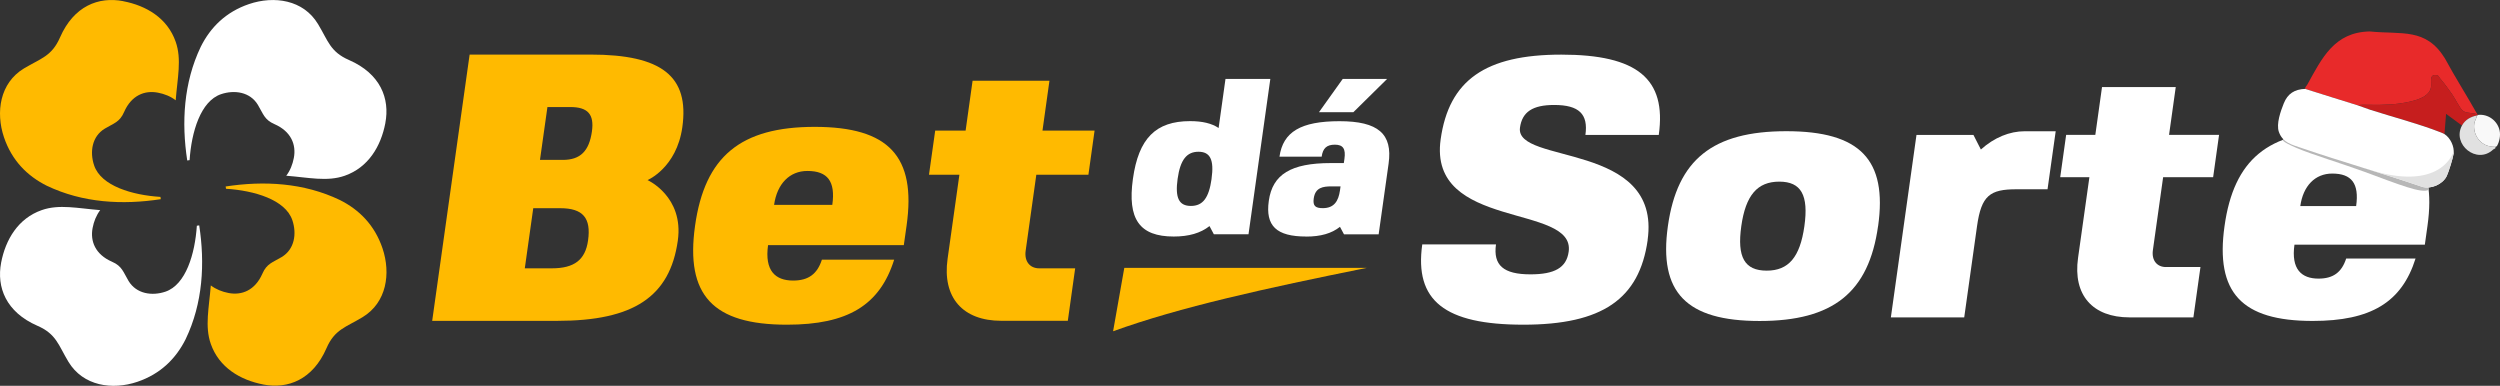 <?xml version="1.0" encoding="UTF-8"?>
<svg id="Camada_1" data-name="Camada 1" xmlns="http://www.w3.org/2000/svg" xmlns:xlink="http://www.w3.org/1999/xlink" viewBox="0 0 2080.22 321.03">
  <rect x="0" y="0" width="2080.22" height="321.03" fill="#333333" stroke="none"/>
  <defs>
    <style>
      .cls-1, .cls-2 {
        fill-rule: evenodd;
      }

      .cls-1, .cls-3 {
        fill: #fff;
      }

      .cls-2, .cls-4 {
        fill: #ffba00;
      }

      .cls-5 {
        fill: #b7b7b7;
      }

      .cls-6 {
        fill: #f9f9f9;
      }

      .cls-7 {
        fill: #e82a2a;
      }

      .cls-8 {
        fill: #c61e1e;
      }

      .cls-9 {
        fill: #e1e1e1;
      }

      .cls-10 {
        clip-path: url(#clippath);
      }
    </style>
    <clipPath id="clippath">
      <path class="cls-3" d="M1918.12,73.96c14.52,4.73,29.29,9.08,43.78,13.71,3.42,1.09,6.82,2.55,10.27,3.66,18.84,6.04,40.46,11.62,58.62,18.77.84.33,2.5,1.01,3.19,1.45,4.96,3.14,8.43,10.48,7.65,16.28-.49,3.64-4.11,15.25-5.7,18.61-3.23,6.83-13.17,11.26-20.43,9.02-33.25-11.35-67.14-20.93-100.37-32.3-8.06-2.76-15.77-4.46-18.9-13.4-2.33-6.65,1.48-17.29,4.08-23.76,3.26-8.13,9.02-11.72,17.81-12.04Z"/>
    </clipPath>
  </defs>
  <g id="Camada_3" data-name="Camada 3">
    <g>
      <path class="cls-2" d="M102.53.96c-20.45-3.95-41.14,3.99-52.59,30.2-6.91,15.79-16.07,17.41-30,25.78C-.2,69.1-3.71,93.42,3.32,114.26c6.55,19.34,19.38,32.14,35.49,40.23,30.12,14.45,63.29,16.11,94.99,11.25-.12-.63-.24-1.26-.28-1.9-23.45-1.46-49.39-9.08-55.19-26.17-3.75-11.13-1.9-24.16,8.88-30.64,7.46-4.5,12.36-5.33,16.03-13.78,6.12-14.02,17.17-18.24,28.11-16.15,5.45,1.03,10.62,3.08,14.84,6.36,1.46-18.67,5.13-34.11,0-48.68C139.36,15.13,121.83,4.67,102.49,1"/>
      <path class="cls-2" d="M219.07,319.95c20.41,3.95,41.18-3.99,52.59-30.2,6.87-15.79,16.07-17.37,30-25.82,20.13-12.16,23.65-36.44,16.62-57.32-6.55-19.34-19.38-32.14-35.49-40.19-30.12-14.45-63.33-16.11-95.03-11.25.12.63.24,1.22.32,1.9,23.45,1.46,49.43,9.08,55.19,26.17,3.75,11.17,1.9,24.16-8.88,30.64-7.46,4.5-12.36,5.33-16.03,13.78-6.12,13.98-17.17,18.24-28.11,16.15-5.45-1.03-10.62-3.12-14.84-6.32-1.46,18.67-5.13,34.07,0,48.68,6.87,19.58,24.4,30.04,43.7,33.76"/>
      <path class="cls-1" d="M.95,218.53c-3.91,20.45,3.99,41.14,30.2,52.55,15.79,6.87,17.41,16.07,25.82,30,12.16,20.13,36.48,23.69,57.32,16.62,19.34-6.55,32.14-19.38,40.19-35.49,14.41-30.04,16.11-63.09,11.29-94.67-.67.12-1.3.24-1.97.28-1.54,23.37-9.12,49.11-26.17,54.88-11.13,3.75-24.12,1.86-30.64-8.88-4.46-7.46-5.33-12.36-13.78-16.03-14.02-6.12-18.24-17.17-16.15-28.11,1.03-5.45,3.12-10.62,6.32-14.84-18.63-1.46-34.07-5.13-48.68,0-19.58,6.87-30.04,24.4-33.75,43.7"/>
      <path class="cls-1" d="M320.61,102.5c3.95-20.45-3.99-41.14-30.2-52.55-15.79-6.87-17.37-16.07-25.82-29.96C252.47-.19,228.15-3.7,207.27,3.36c-19.34,6.55-32.14,19.38-40.19,35.49-14.37,30.04-16.11,63.09-11.29,94.67.63-.12,1.3-.2,1.97-.28,1.54-23.37,9.12-49.11,26.17-54.88,11.13-3.75,24.16-1.9,30.64,8.88,4.5,7.46,5.33,12.36,13.78,16.03,13.98,6.12,18.24,17.17,16.15,28.11-1.03,5.45-3.08,10.62-6.32,14.84,18.63,1.46,34.07,5.13,48.68,0,19.58-6.87,30.04-24.4,33.76-43.7"/>
      <path class="cls-4" d="M538.78,149.83s30.36,13.58,25.23,50.34c-6.59,46.82-36.91,66.8-100.24,66.8h-104.15l31.15-221.56h100.67c59.18,0,82.31,18.04,76.31,60.48-4.78,33.87-28.98,43.98-28.98,43.98h0v-.04ZM459.15,223.27c18.67,0,27.87-6.99,30.16-23.14,2.65-18.67-4.15-26.89-23.14-26.89h-22.46l-7.03,50.02h22.5-.04ZM455.51,89.07l-6.2,43.98h18.99c14.57,0,21.91-7.26,24.24-23.73,2.01-14.25-3.47-20.25-18.04-20.25,0,0-18.99,0-18.99,0Z"/>
      <path class="cls-4" d="M639.09,204c-2.96,21.2,6,29.45,20.85,29.45,12.67,0,20.06-5.37,23.96-17.41h60.13c-11.96,37.98-38.61,54.13-89.26,54.13-61.71,0-84.53-24.67-76.43-82.31,8.09-57.6,37.82-82.31,99.57-82.31s84.53,24.67,76.47,81.96l-2.33,16.46h-112.99.04v.04ZM671.82,142.25c-14.88,0-25.23,10.74-27.71,28.19h48.44c2.76-19.62-3.95-28.19-20.73-28.19h0Z"/>
      <path class="cls-4" d="M864.56,223.27h30.08l-6.12,43.66h-55.39c-31.98,0-49.19-19.31-44.65-51.6l9.83-69.96h-25.31l5.17-36.72h25.31l5.8-41.49h63.96l-5.8,41.49h43.35l-5.13,36.72h-43.35l-8.88,63.33c-1.22,8.88,3.63,14.57,11.25,14.57"/>
      <path class="cls-3" d="M976.68,196.81c-28.54,0-38.69-14.45-33.99-48.01,4.7-33.6,18.95-48.01,47.57-48.01,10.19,0,18.04,1.86,23.73,5.72l5.72-40.82h37.31l-18.16,129.26h-28.82l-3.63-6.83c-7.46,5.88-17.21,8.69-29.77,8.69h.04ZM1008.11,148.81c2.25-15.87-1.11-22.54-10.86-22.54s-15.16,6.63-17.37,22.54c-2.21,15.91,1.11,22.54,11.05,22.54s14.96-6.63,17.21-22.54"/>
      <path class="cls-3" d="M1086.83,196.81c-24.75,0-34.03-8.88-31.07-29.73,3.08-21.99,18.44-31.39,51.52-31.39h10.9l.51-3.51c1.18-8.33-1.11-11.8-7.94-11.8s-10.03,2.96-11.01,9.99h-35.1c2.92-20.69,17.81-29.53,49.94-29.53s44.34,10.5,40.86,35.26l-8.29,58.9h-28.82l-3.36-6.28c-6.87,5.53-16.11,8.13-28.11,8.13M1108.03,155.08c-7.19,0-13.58.91-14.88,9.99-.91,6.28,1.42,8.13,7.54,8.13,9.59,0,13.03-6.08,14.29-14.77l.47-3.32h-7.42v-.04ZM1154.22,65.66l-28.11,27.71h-28.62l19.78-27.71h36.95Z"/>
      <path class="cls-2" d="M935.51,222.91h201.66c-84.33,17.02-155.55,32.65-210.98,52.74l9.32-52.74Z"/>
      <path class="cls-3" d="M1371.01,199.7c-6.91,49.19-37.86,70.47-103.44,70.47s-90.72-20.06-84.13-66.8h61.35c-2.45,17.33,6.2,24.91,28.7,24.91,20.06,0,29.93-5.49,31.78-18.83,5.69-40.39-117.18-17.61-106.52-93.53,6.91-49.19,37.23-70.47,100.4-70.47s87.68,20.06,81.09,66.8h-61.04c2.45-17.33-5.29-24.91-25.98-24.91-17.92,0-26.65,5.76-28.46,18.83-4.34,30.99,117.77,11.25,106.2,93.53"/>
      <path class="cls-3" d="M1562.72,188.13c-7.74,55.27-37.51,78.96-98.54,78.96s-84.13-23.69-76.35-78.96c7.78-55.27,37.23-78.96,98.58-78.96s84.13,23.69,76.35,78.96M1470.06,225.2c18.24,0,27.71-11.25,31.35-37.03,3.63-25.78-2.68-37.03-20.88-37.03s-27.99,11.25-31.62,37.03c-3.63,25.82,2.68,37.03,21.2,37.03"/>
      <path class="cls-3" d="M1677.92,157.49c-22.15,0-29.25,5.17-32.85,30.68l-10.66,75.92h-61.04l21.32-151.84h47.38l6.2,12.16c11.13-10.03,24-15.2,36.44-15.2h25.82l-6.79,48.28h-25.82Z"/>
      <path class="cls-3" d="M1802.12,222.16h28.86l-5.88,41.93h-53.14c-30.68,0-47.22-18.52-42.84-49.51l9.44-67.12h-24.28l4.93-35.22h24.28l5.57-39.8h61.35l-5.57,39.8h41.61l-4.93,35.22h-41.61l-8.53,60.76c-1.18,8.49,3.51,13.98,10.82,13.98"/>
      <path class="cls-3" d="M1909.19,203.6c-2.88,20.33,5.76,28.23,20.02,28.23,12.16,0,19.27-5.17,23.02-16.7h57.72c-11.49,36.44-37.07,51.92-85.63,51.92-59.22,0-81.09-23.69-73.31-78.96,7.74-55.27,36.32-78.96,95.54-78.96s81.09,23.69,73.35,78.64l-2.21,15.79h-108.45l-.04.04ZM1940.62,144.42c-14.29,0-24.24,10.3-26.57,27.04h46.47c2.65-18.83-3.79-27.04-19.9-27.04h0Z"/>
    </g>
  </g>
  <path class="cls-5" d="M1899.57,116.36s-1.87,1.07,11.21,6.69,38.86,13.34,56.52,19.86c28.41,10.49,47.93,18.44,53.56,15.04l-.23-1.9-4.7-4.5-60.54-25.11-39.25-11.43-13.84-2.52-2.74,3.87Z"/>
  <g>
    <path class="cls-7" d="M1918.12,73.96c-.19-1.54,1.21-2.54,1.72-3.47,12.15-21.97,22.42-43.79,52-44.32,26.71,2.7,46.71-3.26,62.57,22.47,8.52,15.76,18.22,30.92,26.99,46.55-4.05-1.82-9.44-.52-12.4-3.3-2.5-2.35-6.06-9.7-8.29-12.94-3.16-4.59-6.86-9.62-10.48-13.86-1.14-1.34-.74-2.45-3.56-2.65-5.35-.39-3.43,5.94-3.8,9.49-.84,8.04-10.39,10.9-17.11,12.52-11.32,2.73-23.28,2.98-34.79,2.76-2.88-.05-6.37-.29-9.09.46-14.49-4.63-29.26-8.98-43.78-13.71Z"/>
    <path class="cls-8" d="M1961.9,87.67c2.72-.75,6.21-.52,9.09-.46,11.51.22,23.46-.03,34.79-2.76,6.72-1.62,16.27-4.48,17.11-12.52.37-3.55-1.55-9.88,3.8-9.49,2.82.2,2.42,1.31,3.56,2.65,3.61,4.24,7.31,9.27,10.48,13.86,2.23,3.23,5.79,10.58,8.29,12.94,2.96,2.78,8.34,1.49,12.4,3.3.23.1.37-.09.44.44-.2.02-.39.43-.44.44-.14.02-.3-.03-.44,0-5.06,1.07-9.68,3.44-12.38,8.4l-13.26-9.73-1.33,16.8c-.7-.44-2.35-1.12-3.19-1.45-18.15-7.15-39.77-12.73-58.62-18.77-3.45-1.11-6.85-2.56-10.27-3.66Z"/>
    <path class="cls-9" d="M2060.96,96.07c-.07,2.24-1.77,4.33-2.11,6.52-1.31,8.44,3.81,17,12.18,19.01,1.67.4,3.67.59,5.4.57-.08.15.17.79-.1,1.2-.23.35-1.29.59-1.76,1.03-13.67,12.87-34.45-4.4-26-19.92,2.7-4.96,7.32-7.33,12.38-8.4Z"/>
    <path class="cls-6" d="M2061.84,95.63c8.53-1.03,16.35,4.87,18.08,13.1.85,4.02-.13,9.12-2.17,12.65-.39.67-1.24.67-1.31.79-1.73.03-3.73-.16-5.4-.57-8.37-2-13.49-10.57-12.18-19.01.34-2.19,2.04-4.28,2.11-6.52.14-.03.3.02.44,0,.33.04.49-.12.44-.44Z"/>
    <path class="cls-9" d="M2061.4,96.07c.06,0,.24-.42.44-.44.04.33-.12.48-.44.44Z"/>
    <g>
      <path class="cls-3" d="M1918.12,73.96c14.52,4.73,29.29,9.08,43.78,13.71,3.42,1.09,6.82,2.55,10.27,3.66,18.84,6.04,40.46,11.62,58.62,18.77.84.33,2.5,1.01,3.19,1.45,4.96,3.14,8.43,10.48,7.65,16.28-.49,3.64-4.11,15.25-5.7,18.61-3.23,6.83-13.17,11.26-20.43,9.02-33.25-11.35-67.14-20.93-100.37-32.3-8.06-2.76-15.77-4.46-18.9-13.4-2.33-6.65,1.48-17.29,4.08-23.76,3.26-8.13,9.02-11.72,17.81-12.04Z"/>
      <g class="cls-10">
        <path class="cls-9" d="M2041.72,125.73s-9.71,36.31-74.79,13.99l17.24,48.26,57.55-8.04,7.96-40.22-7.96-13.99Z"/>
      </g>
    </g>
  </g>
</svg>